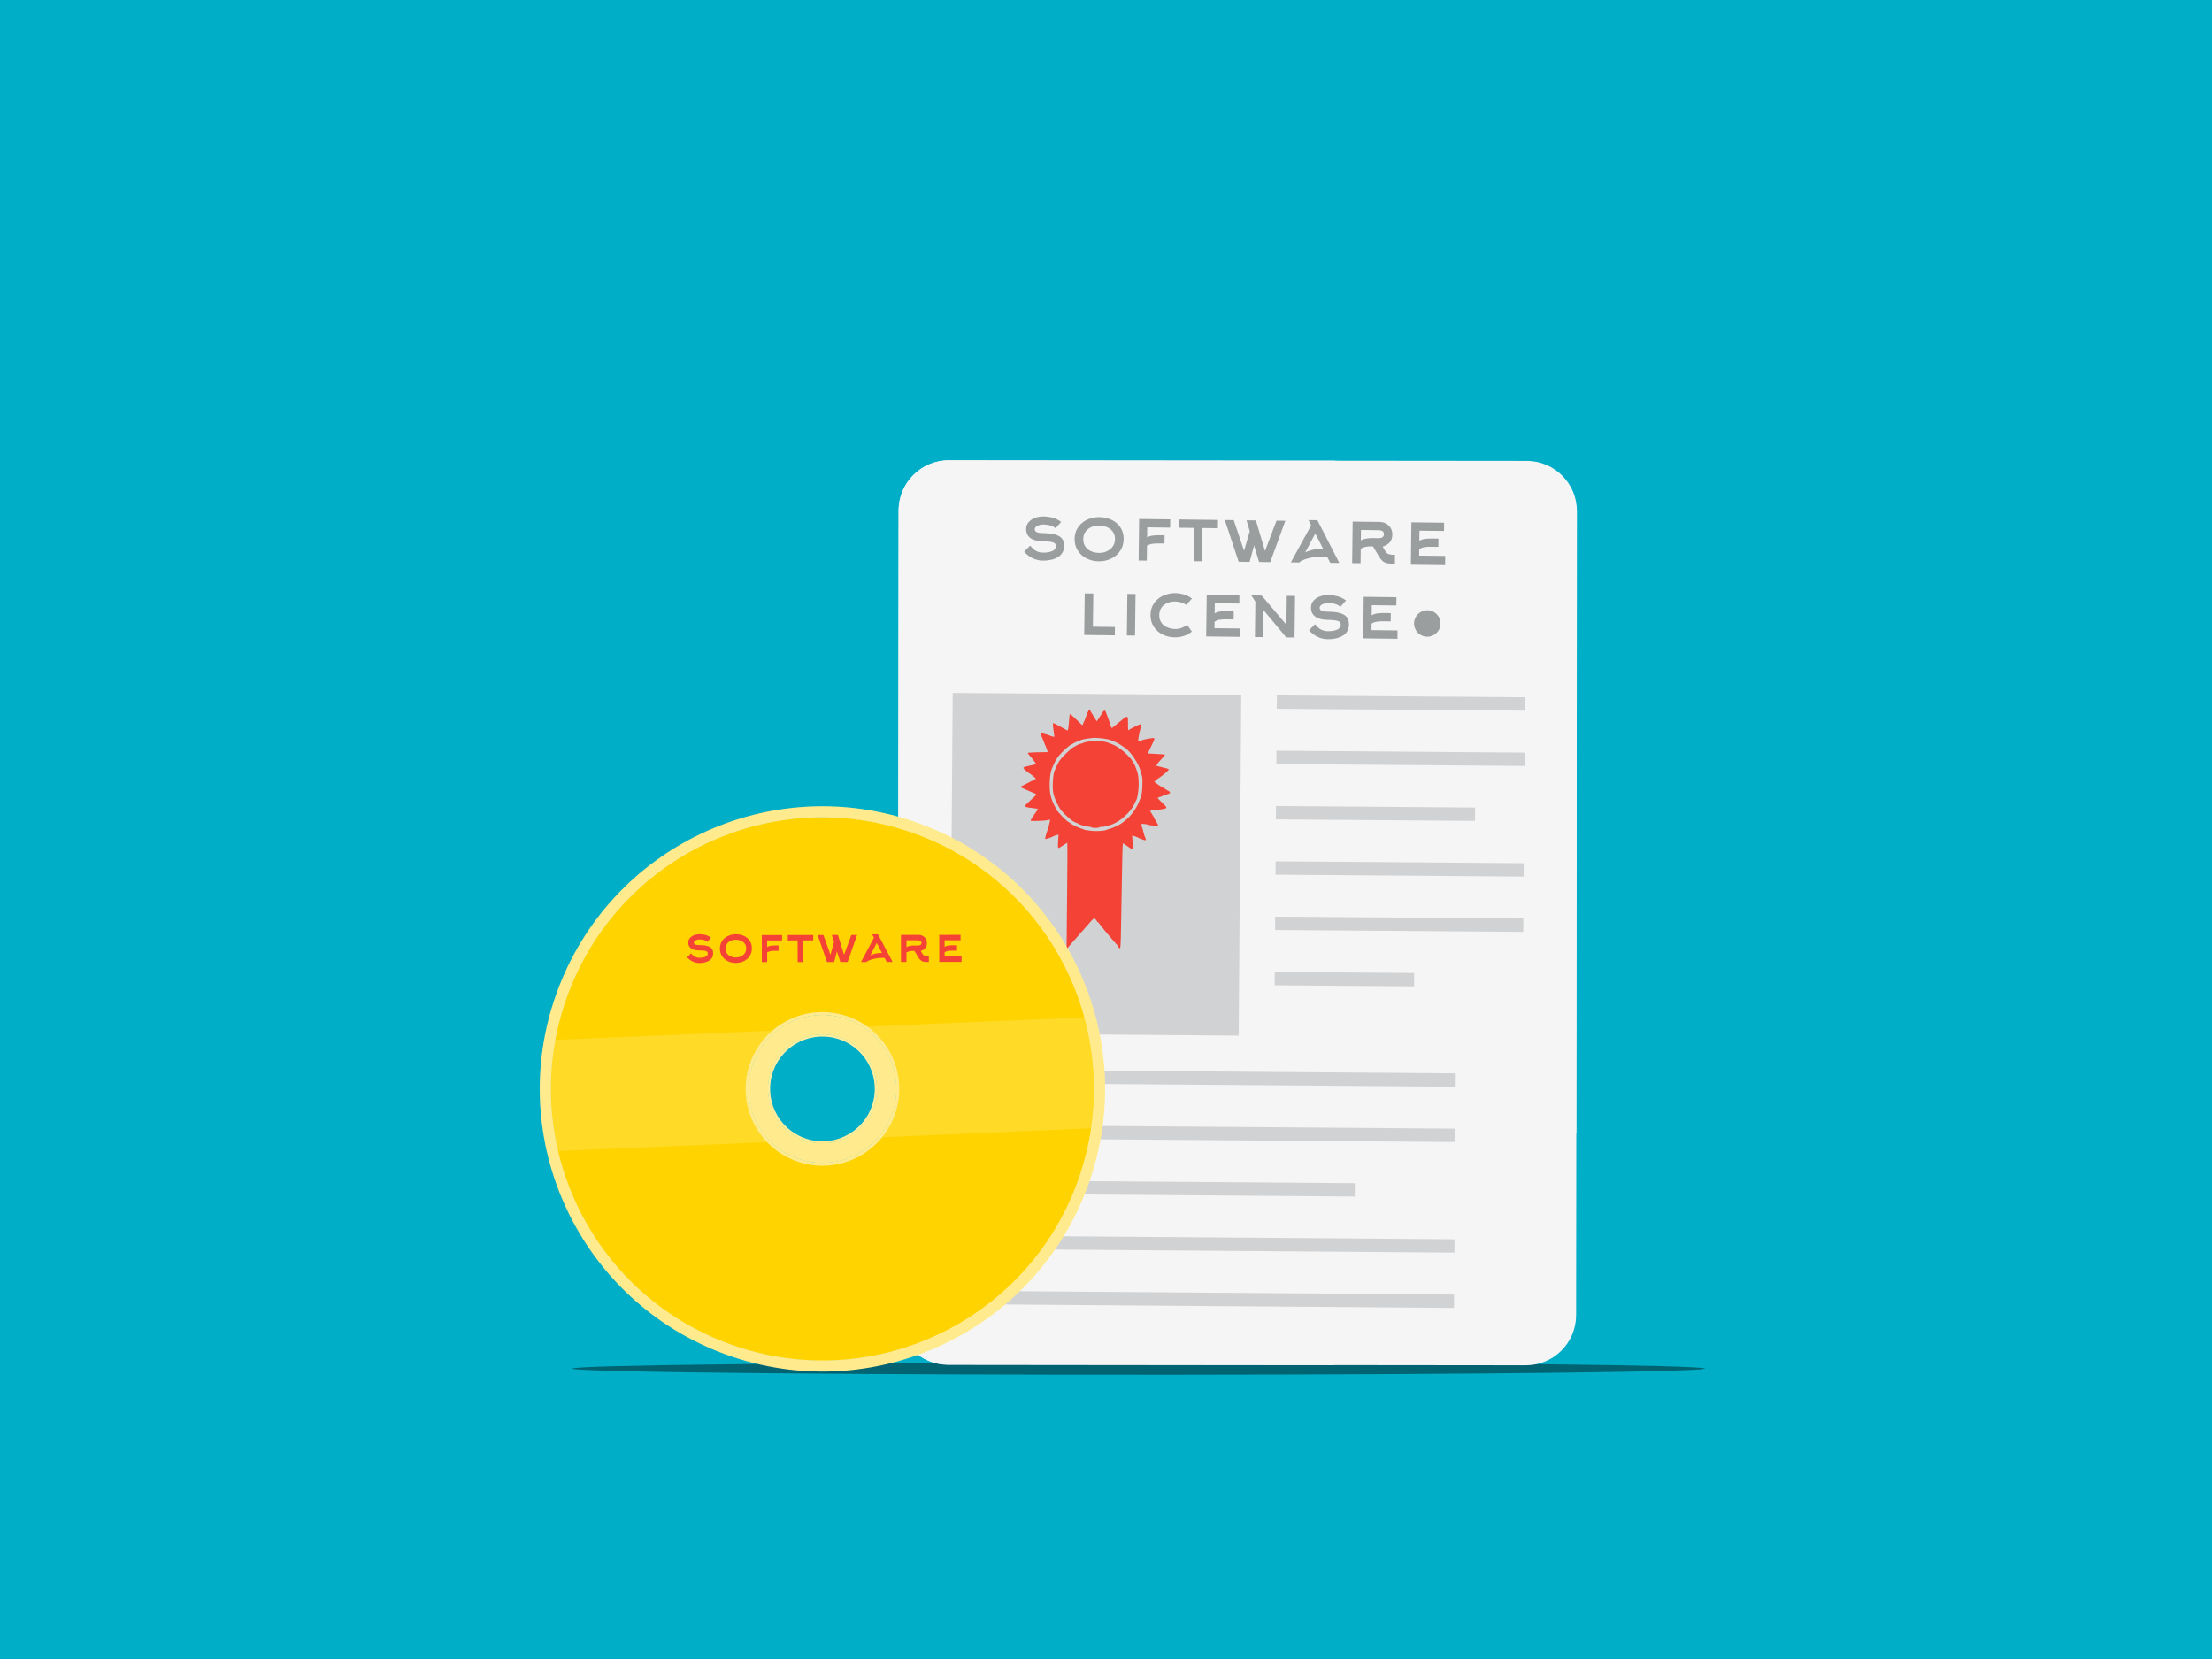 <?xml version='1.0' encoding='utf-8'?>
<svg xmlns="http://www.w3.org/2000/svg" version="1.1" width="1024px" height="768px" viewBox="-64 537 1024 768"><rect x="-64" y="537" width="1024" height="768" fill="#333333" stroke="none"/> <g id="layer1"> <g style="fill:rgb(0,174,199); fill-opacity:1.0; stroke-linejoin: miter"> <path d="M-64.001,536.477C-64.139,536.477,-64.272,536.532,-64.37,536.63C-64.468,536.728,-64.523,536.861,-64.523,536.999L-64.522,1305.0C-64.522,1305.288,-64.288,1305.522,-64.0,1305.522L960.001,1305.523C960.139,1305.523,960.272,1305.468,960.37,1305.37C960.468,1305.272,960.523,1305.139,960.523,1305.001L960.522,537.0C960.522,536.712,960.288,536.478,960.0,536.478L-64.001,536.477 Z"/> </g> </g> <g id="layer2"> <g style="fill:rgb(0,0,0); fill-opacity:0.431; stroke-linejoin: miter"> <path d="M725.5,1170.55L723.105,1170.939Q706.079,1172.113,623.466,1172.816Q540.282,1173.52,427.556,1173.387Q319.973,1173.2,255.472,1172.298Q234.805,1172.007,221.426,1171.663L210.181,1171.31Q200.914,1170.945,200.809,1170.548Q203.623,1169.332,277.648,1168.524Q351.674,1167.717,463.154,1167.687Q574.635,1167.718,648.661,1168.526Q722.687,1169.334,725.5,1170.55"/> </g> <g style="fill:rgb(245,245,245); fill-opacity:1.0; stroke-linejoin: miter"> <path d="M374.856,1168.77C362.018,1168.757,351.612,1158.33,351.625,1145.485L352.003,773.327C352.016,760.482,362.442,750.083,375.281,750.096L642.775,750.366C655.62,750.38,666.019,760.8,666.006,773.645L665.715,1061.35L553.491,1168.951L374.856,1168.768 Z"/> </g> <g style="fill:rgb(245,245,245); fill-opacity:1.0; stroke-linejoin: miter"> <path d="M375.281,750.095C362.442,750.082,352.016,760.487,352.003,773.332L351.625,1145.49C351.612,1158.335,362.018,1168.756,374.856,1168.769L642.351,1169.042C655.195,1169.054,665.616,1158.654,665.629,1145.81L665.92,858.104L553.915,750.276L375.281,750.097 Z"/> </g> <g> <g style="fill:rgb(154,158,159); fill-opacity:1.0; stroke-linejoin: miter"> <path d="M582.445,813.475L567.307,813.29L567.072,832.509L582.915,832.703L582.962,828.844L570.904,828.697L570.941,825.655Q571.576,825.328,572.098,825.112Q572.62,824.895,573.252,824.792Q573.884,824.688,574.776,824.625Q575.63,824.599,576.965,824.615L579.785,824.649L579.832,820.827L577.012,820.793Q575.343,820.773,573.782,820.939Q572.259,821.106,570.988,821.833L571.045,817.158L582.398,817.296L582.445,813.475 Z"/> </g> <g style="fill:rgb(154,158,159); fill-opacity:1.0; stroke-linejoin: miter"> <path d="M551.327,812.468Q551.122,812.461,550.915,812.458Q549.319,812.439,547.868,812.829Q546.415,813.219,545.33,813.985Q544.245,814.714,543.564,815.782Q542.92,816.85,542.904,818.149Q542.885,819.708,543.465,820.828Q544.045,821.911,545.113,822.629Q546.144,823.31,547.587,823.624Q548.844,823.899,550.33,823.95Q550.549,823.958,550.774,823.96Q551.232,823.966,551.654,823.981Q554.005,824.062,555.259,824.423Q556.701,824.849,556.685,826.148Q556.666,827.706,555.024,828.465Q553.382,829.225,550.71,829.192Q550.6,829.191,550.492,829.187Q549.333,829.147,548.488,828.831Q547.564,828.522,546.865,828.032Q546.203,827.541,545.69,826.978Q545.215,826.416,544.775,825.965L541.995,828.714Q543.568,830.626,545.855,831.768Q547.985,832.812,550.394,832.896Q550.529,832.9,550.665,832.902Q552.706,832.927,554.492,832.504Q556.278,832.117,557.624,831.281Q558.933,830.48,559.691,829.191Q560.448,827.938,560.47,826.194Q560.483,825.044,560.163,823.964Q559.842,822.884,558.85,822.055Q557.858,821.226,555.972,820.721Q554.37,820.284,551.874,820.197Q551.488,820.184,551.08,820.179Q550.803,820.176,550.548,820.167Q549.503,820.131,548.819,820.003Q548.004,819.845,547.562,819.579Q547.157,819.351,547.013,818.979Q546.906,818.644,546.911,818.198Q546.916,817.79,547.292,817.386Q547.631,817.019,548.191,816.73Q548.75,816.477,549.458,816.3Q550.128,816.159,550.833,816.168Q550.999,816.17,551.164,816.176Q552.65,816.227,553.982,816.578Q555.424,816.966,556.526,817.908L559.122,814.971Q557.025,813.498,555.028,812.991Q553.225,812.534,551.327,812.468 Z"/> </g> <g style="fill:rgb(154,158,159); fill-opacity:1.0; stroke-linejoin: miter"> <path d="M535.509,812.901L531.687,812.854L531.524,826.211L520.074,812.712L515.288,812.653L517.145,815.533L516.945,831.896L520.767,831.943L520.919,819.439L531.452,832.074L535.274,832.12L535.509,812.901 Z"/> </g> <g style="fill:rgb(154,158,159); fill-opacity:1.0; stroke-linejoin: miter"> <path d="M509.759,812.585L494.621,812.4L494.386,831.62L510.229,831.814L510.276,827.955L498.217,827.807L498.255,824.765Q498.89,824.439,499.412,824.223Q499.934,824.006,500.566,823.903Q501.198,823.799,502.09,823.736Q502.943,823.709,504.279,823.725L507.099,823.76L507.145,819.938L504.326,819.904Q502.656,819.883,501.095,820.05Q499.572,820.217,498.301,820.943L498.359,816.268L509.712,816.407L509.759,812.585 Z"/> </g> <g style="fill:rgb(154,158,159); fill-opacity:1.0; stroke-linejoin: miter"> <path d="M461.673,811.997L457.888,811.951L457.653,831.171L461.438,831.217L461.673,811.997 Z"/> </g> <g style="fill:rgb(154,158,159); fill-opacity:1.0; stroke-linejoin: miter"> <path d="M480.42,811.6Q480.252,811.594,480.084,811.592Q477.932,811.565,475.883,812.208Q473.834,812.851,472.223,814.13Q470.611,815.409,469.624,817.29Q468.636,819.17,468.606,821.619Q468.576,824.068,469.517,826.009Q470.421,827.913,472,829.268Q473.543,830.586,475.575,831.316Q477.459,831.958,479.477,832.028Q479.637,832.033,479.796,832.035Q482.023,832.063,484.072,831.383Q486.121,830.74,487.733,829.386L485.546,826.168Q484.421,827.157,482.93,827.695Q481.476,828.197,479.918,828.178Q479.815,828.176,479.712,828.173Q478.445,828.129,477.214,827.736Q475.92,827.349,474.891,826.558Q473.861,825.766,473.245,824.57Q472.629,823.375,472.649,821.743Q472.669,820.11,473.315,818.894Q473.923,817.714,474.971,816.947Q476.02,816.18,477.323,815.788Q478.627,815.433,480.037,815.45Q480.14,815.452,480.244,815.455Q481.513,815.499,482.777,815.892Q484.108,816.279,485.176,817.035L487.772,814.098Q486.191,812.891,484.195,812.236Q482.358,811.667,480.42,811.6 Z"/> </g> <g style="fill:rgb(154,158,159); fill-opacity:1.0; stroke-linejoin: miter"> <path d="M442.119,811.758L438.149,811.71L437.914,830.929L452.087,831.103L452.135,827.244L441.931,827.119L442.119,811.758 Z"/> </g> </g> <g> <g style="fill:rgb(154,158,159); fill-opacity:1.0; stroke-linejoin: miter"> <path d="M604.517,778.994L589.379,778.809L589.144,798.028L604.987,798.222L605.034,794.363L592.975,794.216L593.013,791.174Q593.647,790.848,594.169,790.631Q594.692,790.415,595.324,790.311Q595.956,790.207,596.847,790.144Q597.701,790.118,599.037,790.134L601.857,790.168L601.904,786.347L599.084,786.312Q597.414,786.292,595.853,786.458Q594.33,786.625,593.059,787.352L593.116,782.677L604.47,782.816L604.517,778.994 Z"/> </g> <g style="fill:rgb(154,158,159); fill-opacity:1.0; stroke-linejoin: miter"> <path d="M531.015,778.095L526.933,778.045L521.603,792.081L517.397,777.928L513.056,777.875L514.553,782.903L511.919,791.963L507.12,777.802L503.001,777.752L509.408,797.053L514.491,797.115L516.55,789.533L518.869,797.169L524.027,797.232L531.015,778.095 Z"/> </g> <g style="fill:rgb(154,158,159); fill-opacity:1.0; stroke-linejoin: miter"> <path d="M499.848,777.713L481.815,777.493L481.768,781.315L488.744,781.4L488.555,796.798L492.377,796.845L492.565,781.446L499.801,781.535L499.848,777.713 Z"/> </g> <g style="fill:rgb(154,158,159); fill-opacity:1.0; stroke-linejoin: miter"> <path d="M477.734,777.443L463.337,777.267L463.102,796.487L466.887,796.533L466.971,789.631Q467.606,789.305,468.128,789.089Q468.65,788.873,469.283,788.769Q469.915,788.665,470.806,788.602Q471.66,788.575,472.996,788.592L475.074,788.617L475.12,784.796L473.042,784.77Q471.372,784.75,469.812,784.916Q468.289,785.083,467.018,785.81L467.075,781.135L477.687,781.265L477.734,777.443 Z"/> </g> <g style="fill:rgb(154,158,159); fill-opacity:1.0; stroke-linejoin: miter"> <path d="M419.456,776.104Q419.25,776.097,419.043,776.094Q417.448,776.075,415.996,776.465Q414.544,776.856,413.458,777.622Q412.373,778.351,411.692,779.418Q411.048,780.487,411.032,781.785Q411.013,783.343,411.593,784.464Q412.174,785.547,413.241,786.265Q414.272,786.946,415.715,787.26Q416.973,787.534,418.458,787.586Q418.678,787.593,418.902,787.596Q419.36,787.602,419.783,787.616Q422.133,787.698,423.387,788.059Q424.829,788.485,424.813,789.784Q424.794,791.342,423.152,792.101Q421.51,792.861,418.838,792.828Q418.728,792.826,418.62,792.823Q417.461,792.783,416.616,792.467Q415.692,792.158,414.993,791.667Q414.331,791.177,413.818,790.614Q413.343,790.051,412.903,789.601L410.124,792.35Q411.696,794.262,413.983,795.403Q416.114,796.448,418.523,796.532Q418.657,796.536,418.793,796.538Q420.834,796.563,422.62,796.14Q424.406,795.753,425.752,794.916Q427.061,794.116,427.819,792.826Q428.576,791.574,428.598,789.83Q428.612,788.68,428.291,787.6Q427.97,786.52,426.979,785.691Q425.987,784.863,424.1,784.357Q422.499,783.92,420.003,783.833Q419.616,783.82,419.209,783.815Q418.932,783.811,418.676,783.803Q417.631,783.766,416.947,783.639Q416.133,783.48,415.69,783.215Q415.285,782.988,415.141,782.615Q415.034,782.279,415.039,781.834Q415.044,781.426,415.42,781.023Q415.759,780.655,416.319,780.365Q416.879,780.113,417.586,779.936Q418.256,779.795,418.961,779.804Q419.127,779.806,419.292,779.812Q420.778,779.863,422.11,780.214Q423.552,780.602,424.654,781.543L427.251,778.607Q425.154,777.134,423.156,776.627Q421.353,776.17,419.456,776.104 Z"/> </g> <g style="fill:rgb(154,158,159); fill-opacity:1.0; stroke-linejoin: miter"> <path d="M574.766,778.632Q574.671,778.629,574.574,778.628L562.182,778.476L561.947,797.696L565.842,797.744L565.925,790.991Q566.523,790.701,567.045,790.485Q567.529,790.305,568.125,790.164Q568.683,790.023,569.463,789.958Q570.206,789.93,571.319,789.943L571.578,789.947L574.488,794.806Q575.143,795.891,575.803,796.529Q576.463,797.131,577.165,797.437Q577.866,797.742,578.607,797.825Q579.155,797.89,579.726,797.91Q579.889,797.915,580.053,797.917L581.723,797.938L581.773,793.819L580.437,793.803Q580.402,793.802,580.367,793.801Q580.057,793.79,579.659,793.719Q579.251,793.677,578.808,793.486Q578.365,793.332,577.961,792.993Q577.557,792.654,577.231,792.057L576.068,790.039Q578.19,789.433,579.357,788.075Q580.524,786.716,580.551,784.49Q580.567,783.228,580.135,782.147Q579.702,781.102,578.895,780.313Q578.089,779.524,576.981,779.065Q575.988,778.675,574.766,778.632 Z M574.003,782.445Q574.418,782.459,574.861,782.528Q575.38,782.571,575.785,782.762Q576.154,782.952,576.41,783.326Q576.665,783.7,576.657,784.331Q576.646,785.259,575.972,785.733Q575.336,786.17,574.482,786.16L571.365,786.122Q569.807,786.103,568.431,786.345Q567.093,786.552,565.972,787.169L566.031,782.345L573.86,782.441Q573.931,782.442,574.003,782.445 Z"/> </g> <g style="fill:rgb(154,158,159); fill-opacity:1.0; stroke-linejoin: miter"> <path d="M545.862,777.831L541.743,777.781L542.975,780.208L533.562,797.349L537.569,797.397L537.683,797.176Q537.909,796.882,538.918,796.412Q539.888,795.979,541.34,795.551Q542.755,795.16,544.503,794.885Q546.25,794.609,548.031,794.631L550.332,794.659L551.818,797.572L556.01,797.623L545.862,777.831 Z M544.896,783.979L548.556,791.149L548.037,791.143Q545.031,791.106,543.095,791.676Q541.158,792.246,540.224,792.717L544.896,783.979 Z"/> </g> <g style="fill:rgb(154,158,159); fill-opacity:1.0; stroke-linejoin: miter"> <path d="M445.269,776.419Q445.106,776.413,444.942,776.411Q442.79,776.385,440.741,777.028Q438.692,777.671,437.081,778.95Q435.469,780.229,434.481,782.109Q433.493,783.99,433.463,786.438Q433.433,788.887,434.375,790.828Q435.279,792.732,436.858,794.088Q438.401,795.405,440.433,796.135Q442.317,796.777,444.335,796.847Q444.494,796.853,444.654,796.854Q446.844,796.881,448.93,796.202Q450.979,795.522,452.591,794.205Q454.166,792.889,455.154,790.971Q456.142,789.054,456.172,786.605Q456.203,784.119,455.261,782.215Q454.32,780.311,452.74,779.03Q451.197,777.749,449.127,777.093Q447.249,776.487,445.269,776.419 Z M445.12,780.349Q446.377,780.393,447.597,780.748Q448.892,781.098,449.921,781.89Q450.951,782.645,451.567,783.839Q452.184,784.997,452.165,786.593Q452.145,788.151,451.5,789.368Q450.855,790.548,449.806,791.351Q448.757,792.155,447.453,792.584Q446.149,792.976,444.776,792.96Q444.657,792.958,444.538,792.954Q443.253,792.909,442.035,792.555Q440.741,792.168,439.712,791.376Q438.682,790.585,438.066,789.389Q437.45,788.194,437.47,786.562Q437.49,784.929,438.135,783.75Q438.78,782.57,439.829,781.803Q440.84,781.037,442.18,780.682Q443.484,780.327,444.893,780.344Q445.007,780.345,445.12,780.349 Z"/> </g> </g> <g style="fill:rgb(154,158,159); fill-opacity:1.0; stroke-linejoin: miter"> <path d="M596.782,819.498C600.162,819.522,602.887,822.283,602.864,825.668C602.841,829.048,600.079,831.773,596.698,831.75C593.311,831.727,590.589,828.965,590.612,825.583C590.635,822.202,593.397,819.475,596.782,819.498 Z"/> </g> <g> <g style="fill:rgb(209,210,211); fill-opacity:1.0; stroke-linejoin: miter"> <path d="M517.472,879.768L517.472,879.769L517.472,879.768L517.472,879.769L517.472,879.768L517.472,879.769L517.472,879.768L517.472,879.769L517.472,879.768L517.472,879.769 M514.699,888.217L514.699,888.218L514.699,888.217L514.699,888.218L514.699,888.217L514.699,888.218L514.699,888.217L514.699,888.218L514.699,888.217 Z"/> </g> <g style="fill:rgb(209,210,211); fill-opacity:1.0; stroke-linejoin: miter"> <path d="M527.095,858.93L527.048,865.113L641.929,865.984L641.975,859.802L527.095,858.93 Z"/> </g> <g style="fill:rgb(209,210,211); fill-opacity:1.0; stroke-linejoin: miter"> <path d="M526.707,910.13L526.659,916.314L618.815,917.013L618.862,910.83L526.707,910.13 Z"/> </g> <g style="fill:rgb(209,210,211); fill-opacity:1.0; stroke-linejoin: miter"> <path d="M526.513,935.73L526.466,941.915L641.346,942.785L641.393,936.602L526.513,935.73 Z"/> </g> <g style="fill:rgb(209,210,211); fill-opacity:1.0; stroke-linejoin: miter"> <path d="M526.318,961.33L526.271,967.514L641.152,968.385L641.198,962.201L526.318,961.33 Z"/> </g> <g style="fill:rgb(209,210,211); fill-opacity:1.0; stroke-linejoin: miter"> <path d="M555.194,929.838L555.194,929.839L555.194,929.839L555.194,929.838L555.194,929.839L555.194,929.838L555.194,929.839Q555.194,929.838,555.194,929.838 Z"/> </g> <g style="fill:rgb(209,210,211); fill-opacity:1.0; stroke-linejoin: miter"> <path d="M377.036,857.777L510.618,858.793L509.421,1016.418L375.839,1015.406L377.036,857.777 Z"/> </g> <g style="fill:rgb(209,210,211); fill-opacity:1.0; stroke-linejoin: miter"> <path d="M526.901,884.531L526.854,890.714L641.735,891.584L641.782,885.402L526.901,884.531 Z"/> </g> <g style="fill:rgb(209,210,211); fill-opacity:1.0; stroke-linejoin: miter"> <path d="M526.123,986.933L526.1,990.023L526.077,993.113Q558.351,993.359,590.627,993.603L590.674,987.424Q558.398,987.178,526.123,986.933 Z"/> </g> <g style="fill:rgb(209,210,211); fill-opacity:1.0; stroke-linejoin: miter"> <path d="M375.712,1032.111L375.665,1038.294L609.865,1040.071L609.913,1033.889L375.712,1032.111 Z"/> </g> <g style="fill:rgb(209,210,211); fill-opacity:1.0; stroke-linejoin: miter"> <path d="M375.517,1057.711L375.47,1063.895L609.671,1065.672L609.718,1059.488L375.517,1057.711 Z"/> </g> <g style="fill:rgb(209,210,211); fill-opacity:1.0; stroke-linejoin: miter"> <path d="M375.323,1083.312L375.277,1089.496L563.149,1090.921L563.197,1084.738L375.323,1083.312 Z"/> </g> <g style="fill:rgb(209,210,211); fill-opacity:1.0; stroke-linejoin: miter"> <path d="M375.129,1108.912L375.082,1115.097L609.283,1116.873L609.329,1110.69L375.129,1108.912 Z"/> </g> <g style="fill:rgb(209,210,211); fill-opacity:1.0; stroke-linejoin: miter"> <path d="M374.934,1134.512L374.887,1140.697L609.088,1142.473L609.135,1136.29L374.934,1134.512 Z"/> </g> <g style="fill:rgb(209,210,211); fill-opacity:1.0; stroke-linejoin: miter"> <path d="M526.901,884.53L526.901,884.53L526.901,884.531Q526.901,884.531,526.901,884.531L526.901,884.531Q526.901,884.53,526.901,884.53 Z"/> </g> <g style="fill:rgb(209,210,211); fill-opacity:1.0; stroke-linejoin: miter"> <path d="M526.669,913.564L526.669,913.564L526.669,913.565L526.669,913.564L526.669,913.564L526.669,913.564L526.669,913.565Q526.669,913.564,526.669,913.564 Z"/> </g> <g style="fill:rgb(209,210,211); fill-opacity:1.0; stroke-linejoin: miter"> <path d="M526.669,913.564L526.669,913.564L526.669,913.565L526.669,913.564L526.669,913.564L526.669,913.564L526.669,913.565Q526.669,913.564,526.669,913.564 Z"/> </g> </g> <g style="fill:rgb(244,67,54); fill-opacity:1.0; stroke-linejoin: miter"> <path d="M471.612,906.317L471.831,906.363C471.828,906.374,471.825,906.384,471.822,906.391L471.822,906.392L471.612,906.317L471.605,906.318C471.605,906.317,471.605,906.317,471.605,906.317 Z M442.862,878.553C445.213,878.584,449.211,879.155,450.392,879.685L450.396,879.686C450.522,879.74,450.654,879.797,450.843,879.879C451.084,879.983,451.409,880.123,451.706,880.25L451.706,880.25C451.959,880.357,452.278,880.492,452.513,880.59L452.513,880.591C453.682,881.095,454.884,881.826,457.06,883.376L457.06,883.377C459.54,885.151,463.167,890.653,463.964,893.842L463.964,893.843C464.108,894.48,464.395,895.508,464.614,896.169L464.614,896.169C464.864,897.03,464.927,898.123,464.817,900.843L464.817,900.843C464.702,903.906,464.57,904.655,463.956,906.419L463.956,906.42C462.333,911.039,459.886,914.546,456.286,917.321L456.285,917.322C455.322,918.072,454.488,918.638,454.307,918.699L454.3,918.699C454.288,918.7,454.277,918.701,454.267,918.703L454.266,918.703C454.049,918.742,453.409,919.073,452.81,919.409L452.807,919.41C452.145,919.792,450.952,920.295,450.141,920.53L450.141,920.53C449.308,920.746,448.417,921.062,448.145,921.193L448.143,921.195C447.486,921.521,445.309,921.729,443.133,921.701C442.181,921.689,441.245,921.631,440.469,921.523L440.467,921.523L440.461,921.522C439.147,921.361,438.037,921.141,437.829,921.053L437.824,921.053C437.648,920.917,436.984,920.677,436.386,920.501L436.386,920.502C435.193,920.15,431.962,918.557,431.61,918.207L431.606,918.207C431.591,918.176,431.574,918.153,431.559,918.136L431.559,918.136C431.426,917.975,430.94,917.67,430.495,917.418L430.485,917.413C429.517,916.925,425.624,912.86,425.056,911.763L425.056,911.763C424.86,911.384,424.474,910.611,424.205,910.056L424.203,910.052C422.368,906.438,421.878,904.193,421.937,899.624C422.002,896.48,422.356,894.221,423.009,892.72L423.01,892.717C423.806,890.822,424.484,889.393,424.63,889.19L424.623,889.19L424.631,889.187C424.636,889.181,424.637,889.181,424.643,889.174C424.749,889.062,424.965,888.688,425.157,888.339L425.159,888.335C426.137,886.489,430.256,882.474,432.127,881.545L432.13,881.543C432.483,881.361,432.86,881.155,432.977,881.052L432.977,881.052C432.981,881.048,432.983,881.047,432.984,881.045L432.983,881.046C433.143,880.923,434.527,880.322,436.554,879.488L436.553,879.488C436.959,879.35,438.124,879.092,439.143,878.956C439.776,878.872,440.309,878.798,440.843,878.724L440.843,878.724C441.163,878.679,441.421,878.643,441.584,878.622L441.584,878.622C441.642,878.614,441.594,878.62,441.648,878.613L441.656,878.612C441.944,878.566,442.357,878.547,442.862,878.553 Z M440.284,865.479C440.181,865.478,440.098,865.523,440.04,865.572L440.04,865.573C439.881,865.707,439.798,865.961,439.795,866.203C439.793,866.349,439.758,866.449,439.736,866.49L439.729,866.491C439.654,866.518,439.611,866.574,439.604,866.583C439.43,866.787,439.092,867.664,438.774,868.622L438.772,868.628C438.446,869.704,438.118,870.553,438.025,870.676L438.019,870.676C438.013,870.681,438.007,870.687,438.001,870.692L438.001,870.692C437.821,870.865,437.619,871.397,437.479,871.864L437.478,871.867C437.283,872.552,437.137,872.636,437.067,872.635C436.938,872.634,436.681,872.47,436.192,871.929L436.19,871.928C435.36,871.027,431.973,867.877,431.559,867.654L431.559,867.655C431.55,867.65,431.494,867.617,431.426,867.617C431.235,867.614,431.177,867.821,431.182,867.821L431.185,867.822C431.115,868.094,430.986,869.444,430.877,871.003L430.877,871.004C430.752,872.805,430.529,874.465,430.377,874.76L430.37,874.776L430.186,875.211L428.55,874.288L428.548,874.288L428.544,874.285C426.122,872.939,424.074,871.862,423.741,871.781L423.741,871.782C423.736,871.78,423.73,871.779,423.725,871.778L423.721,871.778L423.669,871.771L423.663,871.772L423.529,871.812C423.434,871.878,423.421,871.994,423.421,871.994L423.421,871.994C423.375,872.259,423.492,873.582,423.697,875.086L423.697,875.086C423.791,875.788,423.873,876.389,423.948,876.938C423.993,877.269,424.047,877.666,424.074,877.861L424.074,877.861C424.087,877.958,424.097,878.039,424.106,878.104C423.579,878.067,422.376,877.754,422.131,877.576L422.131,877.577C422.121,877.569,422.108,877.559,422.1,877.555L422.099,877.554C421.752,877.333,418.776,876.478,418.27,876.455L418.264,876.456L418.253,876.454L418.246,876.454L418.212,876.456C418.031,876.48,417.982,876.648,417.971,876.696C417.947,876.803,417.957,876.942,417.974,877.071C418.036,877.522,418.264,878.266,418.531,878.689L418.53,878.689C418.676,878.97,419.051,879.844,419.333,880.654C419.622,881.479,419.97,882.285,420.085,882.463L420.104,882.488L420.104,882.489C420.264,882.712,420.868,884.551,421.007,885.16L421.001,885.16C420.665,885.198,419.885,885.23,418.94,885.218C417.635,885.202,415.551,885.25,414.297,885.309L414.293,885.309L412.04,885.455C411.953,885.461,411.877,885.514,411.843,885.594C411.809,885.673,411.822,885.765,411.878,885.832L413.75,888.083L413.752,888.085C414.789,889.298,415.547,890.412,415.59,890.627L415.587,890.628C415.569,890.725,415.397,890.875,414.26,891.118L414.26,891.118C411.114,891.79,410.117,892.002,409.862,892.27L409.862,892.271C409.824,892.311,409.793,892.357,409.774,892.413L409.769,892.429C409.742,892.529,409.784,892.615,409.796,892.639L409.796,892.639C410.004,893.061,412.053,894.805,412.667,895.085L412.67,895.087C413.056,895.255,415.122,896.978,415.57,897.463L415.564,897.464C415.448,897.556,415.225,897.699,414.952,897.823L414.948,897.825C414.567,898.01,413.767,898.429,412.938,898.862L412.938,898.863L412.347,899.171L412.347,899.172C412.345,899.172,412.336,899.177,412.329,899.181L412.329,899.182C411.376,899.716,410.129,900.368,409.591,900.605L409.583,900.608L408.576,901.096C408.495,901.135,408.445,901.217,408.446,901.307C408.448,901.397,408.502,901.478,408.584,901.513L409.829,902.055L409.827,902.054L409.861,902.069L409.861,902.07C410.31,902.269,410.091,902.172,410.599,902.396C410.748,902.462,411.402,902.752,411.56,902.822C411.886,902.967,412.175,903.095,412.438,903.213L412.438,903.214C413.183,903.548,414.163,903.964,414.622,904.124L414.621,904.125C415.619,904.514,415.68,904.683,415.6,904.888C415.491,905.166,415.103,905.579,414.334,906.287C411.506,908.87,410.688,909.599,410.635,910.013C410.625,910.096,410.639,910.172,410.667,910.238L410.668,910.238C410.694,910.3,410.731,910.348,410.76,910.383L410.762,910.386C410.777,910.404,410.794,910.421,410.809,910.433C411.077,910.663,412.108,910.864,413.109,910.971L413.113,910.971L413.116,910.971L413.116,910.972C415.632,911.212,416.354,911.394,416.447,911.545L416.441,911.545C416.385,911.731,415.993,912.393,415.467,913.116C414.953,913.798,414.489,914.505,414.42,914.714L414.419,914.715C414.414,914.731,414.403,914.766,414.402,914.806L414.396,914.807C414.342,914.928,414.122,915.278,413.814,915.663C413.496,916.061,413.208,916.476,413.147,916.641L413.147,916.641C413.141,916.658,413.127,916.698,413.126,916.746C413.124,916.94,413.32,916.997,413.323,916.997L413.323,916.998C413.474,917.048,413.838,917.065,414.267,917.07C416.119,917.094,420.323,916.888,420.799,916.696L420.799,916.697C420.817,916.689,420.852,916.673,420.884,916.648L420.9,916.633C420.964,916.577,421.298,916.481,421.69,916.486C421.989,916.489,422.072,916.502,422.1,916.52L422.094,916.521C422.097,916.533,422.101,916.558,422.1,916.606L422.1,916.606C422.098,916.737,422.065,916.939,422.004,917.272L422.004,917.272C421.735,918.745,421.135,920.958,420.844,921.521L420.842,921.524C420.591,922.034,419.833,924.711,419.84,925.109L419.84,925.109L419.839,925.11C419.838,925.121,419.838,925.247,419.938,925.324L419.938,925.324C420,925.373,420.072,925.378,420.095,925.378C420.1,925.378,420.103,925.378,420.102,925.378C420.109,925.378,420.117,925.378,420.124,925.378L420.123,925.379C420.507,925.364,423.062,924.497,423.383,924.262L423.383,924.262C423.397,924.252,423.417,924.236,423.437,924.213L423.437,924.214C423.569,924.099,424.478,923.763,425.762,923.41L425.762,923.411L426.033,923.343L425.839,926.153L425.839,926.151L425.839,926.158C425.753,927.69,425.722,929.062,425.808,929.349L425.807,929.349C425.811,929.367,425.863,929.541,426.04,929.55L426.05,929.551L426.05,929.551C426.086,929.551,426.117,929.544,426.137,929.539L426.137,929.54C426.34,929.487,426.958,929.138,427.54,928.731L427.54,928.731L427.602,928.69L427.602,928.69L427.813,928.552L427.813,928.553C427.813,928.552,427.982,928.442,428.004,928.427C429.389,927.525,429.847,927.236,430.053,927.145L430.06,927.145C430.178,928.467,430.165,936.238,429.993,951.312L429.993,951.313L429.754,975.753C429.753,975.849,429.813,975.936,429.904,975.97C429.929,975.979,429.955,975.984,429.981,975.984C430.048,975.985,430.114,975.957,430.159,975.903L431.734,974.047L431.734,974.048C432.595,973.036,433.712,971.774,434.215,971.236L434.219,971.231C434.37,971.061,434.661,970.73,434.989,970.357L434.989,970.357C435.532,969.74,436.325,968.84,437.047,968.024C437.239,967.807,437.303,967.734,437.494,967.521L437.497,967.518C438.794,966.005,440.412,964.159,441.099,963.39C441.765,962.644,442.427,962.104,442.604,962.062L442.594,962.062L442.61,962.061L442.616,962.061C442.721,962.074,443.056,962.351,443.34,962.815C443.633,963.291,444.107,963.88,444.45,964.042L444.447,964.042C444.655,964.175,444.775,964.324,444.787,964.373L444.786,964.374C444.789,964.436,444.817,964.487,444.819,964.492L444.819,964.492C445.102,965.06,451.468,972.66,453.077,974.385L453.08,974.388C453.433,974.75,453.639,975.081,453.654,975.169L453.653,975.17C453.654,975.192,453.656,975.214,453.659,975.234L453.659,975.234C453.697,975.446,453.907,975.716,454.098,975.888L454.098,975.888L454.102,975.892C454.133,975.918,454.197,975.963,454.287,975.965C454.445,975.967,454.523,975.842,454.549,975.793L454.549,975.793C454.831,975.253,454.924,970.909,455.217,951.562L455.217,951.562C455.529,932.398,455.64,928.121,455.851,927.375L455.858,927.376C456.171,927.525,456.951,928.011,457.772,928.638L457.775,928.64C458.675,929.304,459.605,929.913,459.893,929.978L459.894,929.978C459.916,929.983,459.938,929.987,459.968,929.987C460.118,929.989,460.204,929.883,460.24,929.822C460.359,929.622,460.396,929.162,460.403,928.63C460.415,927.664,460.322,926.2,460.14,924.651L460.139,924.647C460.082,924.22,460.081,923.91,460.1,923.754L460.107,923.755C460.68,923.884,462.563,924.565,462.778,924.726L462.778,924.726C463.199,925.056,465.773,925.965,466.185,925.972L466.186,925.972C466.188,925.972,466.191,925.972,466.194,925.972C466.221,925.972,466.3,925.97,466.369,925.916L466.227,925.735L466.389,925.899C466.474,925.814,466.469,925.702,466.469,925.678C466.464,925.496,466.329,925.135,466.17,924.806L466.165,924.796C465.961,924.422,465.63,923.394,465.416,922.516C465.202,921.611,464.867,920.402,464.643,919.806L464.643,919.806C464.247,918.69,464.343,918.522,464.543,918.451L464.543,918.451C464.651,918.413,464.82,918.392,465.071,918.395C465.293,918.398,465.567,918.419,465.9,918.454L465.899,918.455C466.758,918.564,467.486,918.712,467.61,918.785L467.609,918.785L467.609,918.785C467.622,918.795,467.633,918.801,467.643,918.807L467.643,918.808C468.023,919.032,470.172,919.244,471.222,919.258C471.499,919.261,471.761,919.253,471.896,919.207L471.896,919.208C471.905,919.204,472.096,919.149,472.098,918.956C472.099,918.916,472.09,918.882,472.085,918.864L472.085,918.864C472.029,918.662,471.632,917.983,471.209,917.295L471.207,917.292C470.79,916.638,470.463,916.069,470.394,915.898L470.387,915.899C470.386,915.863,470.378,915.833,470.374,915.818L470.374,915.819C470.316,915.606,469.874,914.813,469.374,914.019L469.373,914.016C468.89,913.249,468.519,912.571,468.441,912.365L468.434,912.366C468.587,912.247,469.312,912.131,472.111,911.854L472.112,911.854C473.602,911.7,475.123,911.442,475.491,911.278L475.498,911.275L475.498,911.274L475.498,911.275C475.604,911.223,475.742,911.155,475.828,911.047C475.896,910.962,475.929,910.858,475.916,910.741L475.916,910.741C475.908,910.675,475.886,910.611,475.858,910.553C475.694,910.213,475.092,909.642,473.885,908.502L473.885,908.502C472.859,907.535,472.072,906.678,471.873,906.371L471.866,906.371C472.009,906.274,472.362,906.104,472.793,905.978L472.792,905.979C473.402,905.834,474.04,905.584,474.253,905.436L474.253,905.436C474.391,905.34,475.18,905.034,476.041,904.793L476.041,904.793C476.85,904.578,477.422,904.362,477.583,904.071C477.631,903.984,477.65,903.883,477.623,903.778C477.619,903.763,477.614,903.748,477.609,903.735L477.608,903.736C477.527,903.51,477.339,903.299,477.128,903.243L477.128,903.243C477.102,903.236,477.073,903.231,477.043,903.229L477.036,903.229C476.906,903.201,476.397,902.902,475.791,902.504L475.791,902.505C475.187,902.064,474.21,901.471,473.653,901.183L473.653,901.184C472.542,900.598,470.704,899.264,470.382,898.882L470.375,898.882C470.559,898.591,471.57,897.704,472.393,897.215L472.393,897.216C473.708,896.44,476.742,893.894,476.985,893.357L476.781,893.265L476.774,893.265C476.774,893.264,476.775,893.263,476.775,893.262L476.775,893.263L476.985,893.356C476.996,893.331,477.052,893.21,476.982,893.088C476.971,893.069,476.958,893.052,476.943,893.037L476.943,893.038C476.918,893.012,476.891,892.995,476.876,892.985C476.637,892.841,475.345,892.486,473.939,892.186L473.939,892.187C472.656,891.886,471.601,891.603,471.314,891.472L471.307,891.473C471.351,891.204,471.868,890.343,472.617,889.547L472.622,889.541C472.923,889.199,473.638,888.403,474.193,887.787L474.194,887.786L475.21,886.649C475.268,886.583,475.284,886.49,475.251,886.409C475.218,886.327,475.142,886.272,475.054,886.266L472.381,886.082L472.383,886.082C470.93,885.963,469.126,885.864,468.367,885.854C467.926,885.849,467.562,885.825,467.35,885.798L467.343,885.798C467.5,885.435,467.862,884.644,468.301,883.756L468.302,883.755C468.894,882.535,469.631,881.01,469.946,880.326L469.946,880.326C470.238,879.739,470.421,879.177,470.376,878.91C470.366,878.854,470.336,878.738,470.22,878.676L470.22,878.677C470.209,878.67,470.198,878.665,470.196,878.664L470.18,878.658C470.156,878.651,470.137,878.647,470.123,878.645L470.122,878.645C470.089,878.64,470.05,878.638,470.017,878.637C469.293,878.628,465.346,879.305,464.888,879.58L464.887,879.58C464.876,879.587,464.864,879.595,464.854,879.603L464.853,879.604C464.604,879.762,463.644,879.922,463.051,879.915C462.967,879.914,462.902,879.909,462.856,879.903L462.849,879.904C462.915,878.98,463.476,875.856,463.633,875.481L463.634,875.481C463.899,874.874,464.219,872.923,464.098,872.506C464.089,872.475,464.054,872.362,463.939,872.31L463.936,872.309C463.923,872.303,463.907,872.298,463.888,872.294L463.887,872.294L463.82,872.287C463.805,872.288,463.786,872.29,463.773,872.293L463.772,872.293C463.305,872.378,459.492,874.281,458.794,874.766L458.792,874.768C458.567,874.928,458.373,875.02,458.257,875.056C458.211,874.67,458.173,873.522,458.19,872.169C458.211,870.58,458.149,869.303,457.984,868.993L457.984,868.993C457.968,868.961,457.936,868.909,457.88,868.871L457.88,868.871C457.825,868.834,457.765,868.816,457.712,868.809L457.711,868.81C457.695,868.808,457.672,868.806,457.657,868.806C457.363,868.802,456.907,869.054,456.53,869.339L456.525,869.342C455.282,870.331,451.749,873.207,451.087,873.753L451.077,873.762C450.851,873.971,450.753,874.048,450.705,874.072C450.68,874.049,450.635,873.993,450.547,873.865C450.399,873.648,449.995,872.627,449.683,871.543L449.682,871.541C449.384,870.532,449.045,869.53,448.914,869.33L448.914,869.33C448.912,869.326,448.91,869.323,448.908,869.32L448.907,869.321C448.83,869.201,448.551,868.462,448.282,867.622L448.282,867.622C448.075,866.907,447.766,866.198,447.502,866.012L447.502,866.012C447.459,865.982,447.392,865.946,447.308,865.945C447.258,865.944,447.209,865.956,447.173,865.969L447.173,865.969C446.889,866.073,446.512,866.569,446.241,867.051L446.241,867.052C445.935,867.595,445.653,868.048,445.589,868.119L445.589,868.12C445.582,868.125,445.576,868.132,445.574,868.135L445.574,868.136C445.461,868.261,445,868.962,444.537,869.697L444.535,869.699C444.021,870.542,443.849,870.776,443.761,870.813C443.741,870.805,443.691,870.772,443.577,870.663L443.574,870.659C443.352,870.454,443.216,870.199,443.207,870.125L443.206,870.125C443.21,869.82,442.943,869.556,442.713,869.437L442.691,869.427C442.552,869.373,442.467,869.241,442.468,869.164C442.468,869.144,442.467,869.125,442.465,869.11C442.43,868.835,442.011,868.085,441.573,867.445C441.137,866.808,440.805,866.204,440.76,866.04L440.757,866.041C440.76,865.868,440.696,865.68,440.544,865.567L440.544,865.568C440.471,865.513,440.383,865.481,440.284,865.479 Z"/> </g> <g style="fill:rgb(244,67,54); fill-opacity:1.0; stroke-linejoin: miter"> <path d="M443.776,880.048C441.313,880.016,438.666,880.295,437.577,880.857L437.576,880.858C437.163,881.057,436.765,881.195,436.655,881.193L436.646,881.194C436.249,881.196,434.429,881.965,434.155,882.226C434.079,882.288,433.624,882.534,433.079,882.798C431.725,883.453,427.077,887.983,426.387,889.319C426.108,889.861,425.851,890.309,425.787,890.382L425.787,890.382C425.776,890.393,425.766,890.405,425.76,890.412L425.76,890.413C425.644,890.56,425.312,891.238,424.997,891.94L424.997,891.94C424.955,892.034,424.829,892.314,424.785,892.411C424.647,892.718,424.716,892.564,424.582,892.863L424.582,892.864C424.394,893.283,424.232,893.647,424.167,893.818L424.167,893.819C423.424,895.489,423.076,901.714,423.577,904.072C423.888,905.599,424.913,908.289,425.615,909.425L425.615,909.425C425.905,909.897,426.291,910.619,426.481,911.036L426.482,911.039C427.142,912.43,431.237,916.366,432.931,917.279L432.931,917.28C433.741,917.722,434.646,918.135,434.928,918.156L434.93,918.156C434.936,918.157,434.947,918.157,434.953,918.157C435.108,918.159,435.179,918.239,435.184,918.253L435.184,918.254C435.206,918.321,435.25,918.368,435.276,918.393L435.276,918.393C435.709,918.797,439.17,919.713,440.237,919.727C440.648,919.731,440.96,919.823,441.018,919.88L441.016,919.88C441.049,919.934,441.095,919.968,441.125,919.987C441.371,920.144,442.176,920.252,442.957,920.262C443.737,920.272,444.544,920.185,444.795,920.034C444.824,920.017,444.869,919.986,444.903,919.935L444.9,919.935C444.97,919.876,445.331,919.792,445.815,919.798C447.263,919.817,450.362,918.967,452.097,918.077L452.097,918.078C455.937,916.155,459.962,912.116,461.305,908.845L461.305,908.846C461.57,908.205,461.83,907.65,461.921,907.554L461.921,907.555L461.938,907.536C462.507,906.843,463.07,903.203,463.129,900.529L463.129,900.527C463.173,897.163,462.851,894.87,462.006,892.964L462.006,892.964C461.703,892.265,461.472,891.669,461.445,891.525L461.444,891.525C461.444,891.492,461.438,891.461,461.434,891.442L461.434,891.441C461.381,891.213,460.978,890.531,460.551,889.884L460.551,889.885L460.549,889.882L460.548,889.88C460.137,889.258,459.811,888.734,459.736,888.576L459.729,888.576C459.722,888.511,459.69,888.46,459.683,888.452L459.683,888.453C459.573,888.284,458.753,887.4,457.814,886.437L457.814,886.436C455.553,884.142,452.973,882.308,450.837,881.539C449.969,881.22,449.213,880.922,449.095,880.842L448.965,881.031L449.085,880.835C449.082,880.833,449.075,880.829,449.065,880.824L449.065,880.824C448.878,880.723,448.056,880.512,447.29,880.359L447.289,880.358C446.297,880.164,445.05,880.064,443.776,880.048 Z"/> </g> <g style="fill:rgb(255,211,0); fill-opacity:1.0; stroke-linejoin: miter"> <path d="M328.707,1007.794C347.093,1014.409,356.635,1034.674,350.021,1053.059C343.407,1071.445,323.141,1080.988,304.755,1074.373L304.755,1074.373C286.37,1067.759,276.827,1047.493,283.442,1029.108C290.056,1010.722,310.322,1001.18,328.707,1007.794 Z M359.339,922.651C293.93,899.12,221.83,933.069,198.299,998.477C174.768,1063.886,208.716,1135.986,274.124,1159.517C339.533,1183.049,411.633,1149.1,435.165,1083.691C458.696,1018.282,424.748,946.182,359.339,922.651 Z"/> </g> <g style="fill:rgb(255,235,142); fill-opacity:1.0; stroke-linejoin: miter"> <path d="M324.938,1018.272C337.536,1022.805,344.075,1036.692,339.543,1049.29C335.011,1061.889,321.123,1068.428,308.525,1063.896C295.926,1059.363,289.387,1045.476,293.92,1032.878C298.452,1020.279,312.339,1013.74,324.938,1018.272 Z M325.274,1017.337C312.159,1012.62,297.703,1019.427,292.985,1032.541C288.267,1045.656,295.074,1060.113,308.188,1064.83L308.188,1064.83C321.303,1069.548,335.76,1062.742,340.478,1049.626C345.196,1036.512,338.389,1022.056,325.274,1017.337 Z"/> </g> <g style="fill:rgb(0,0,0); fill-opacity:1.0; stroke-linejoin: miter"> <path d="M305.284,925.269L305.284,925.269L305.284,925.269L305.284,925.269L305.284,925.269L305.284,925.269L305.284,925.269L305.284,925.269L305.284,925.269L305.284,925.269 M304.07,930.273L304.07,930.273L304.07,930.273L304.07,930.273L304.07,930.273L304.07,930.273L304.07,930.273L304.07,930.273L304.07,930.273 Z"/> </g> <g style="fill:rgb(0,0,0); fill-opacity:1.0; stroke-linejoin: miter"> <path d="M305.148,925.239L305.148,925.239L305.148,925.239L305.148,925.239L305.148,925.239L305.148,925.239L305.148,925.239L305.148,925.239L305.148,925.239L305.148,925.239 M304.206,930.302L304.206,930.302L304.206,930.302L304.206,930.302L304.206,930.302L304.206,930.302L304.206,930.302L304.206,930.302L304.206,930.302 Z"/> </g> <g style="fill:rgb(255,255,255); fill-opacity:0.149; stroke-linejoin: miter"> <path d="M443.238,1007.721L438.16,1007.937C438.16,1007.939,438.161,1007.94,438.161,1007.942L438.155,1007.941L437.966,1007.945C437.966,1007.945,437.966,1007.946,437.966,1007.946L437.965,1007.947L337.524,1012.216C337.524,1012.217,337.524,1012.217,337.524,1012.217L337.523,1012.218L337.216,1012.23C337.217,1012.23,337.218,1012.231,337.219,1012.232L337.214,1012.231L335.332,1012.309C335.332,1012.309,335.332,1012.31,335.333,1012.31L335.331,1012.311L335.179,1012.316C335.179,1012.316,335.179,1012.316,335.179,1012.316L335.178,1012.317L295.908,1013.986C295.906,1013.987,295.904,1013.989,295.903,1013.99L295.898,1013.99L295.755,1013.993C295.754,1013.994,295.753,1013.995,295.751,1013.996L295.747,1013.995L293.87,1014.073C293.869,1014.074,293.867,1014.076,293.865,1014.077L293.861,1014.077L293.562,1014.086C293.561,1014.087,293.56,1014.089,293.558,1014.089L293.554,1014.089L193.107,1018.358C193.107,1018.359,193.107,1018.359,193.107,1018.359L193.106,1018.36L192.913,1018.367C192.913,1018.367,192.913,1018.367,192.913,1018.367L192.911,1018.368L187.834,1018.582C184.774,1036,185.356,1053.471,189.142,1070.068L194.181,1069.853C194.175,1069.825,194.168,1069.797,194.161,1069.768L194.164,1069.771C194.171,1069.797,194.178,1069.826,194.185,1069.854L194.374,1069.845C194.374,1069.844,194.374,1069.844,194.374,1069.844L194.377,1069.847L291.075,1065.732C291.075,1065.732,291.075,1065.732,291.075,1065.731L291.078,1065.734L291.328,1065.722C291.327,1065.721,291.327,1065.721,291.327,1065.72L291.33,1065.723L292.849,1065.657C292.849,1065.656,292.849,1065.656,292.848,1065.656L292.852,1065.658L292.97,1065.651C292.97,1065.651,292.97,1065.651,292.97,1065.651L292.974,1065.654L308.627,1064.986L308.623,1064.985C308.604,1064.978,308.588,1064.972,308.572,1064.967C308.569,1064.966,308.567,1064.965,308.565,1064.964C308.518,1064.947,308.471,1064.93,308.425,1064.914C308.492,1064.938,308.559,1064.961,308.627,1064.984L308.877,1064.975L308.872,1064.975C308.765,1064.938,308.666,1064.905,308.567,1064.87C308.669,1064.905,308.772,1064.94,308.874,1064.974L311.903,1064.846L311.898,1064.846C311.34,1064.729,310.792,1064.597,310.245,1064.445C309.668,1064.284,309.095,1064.101,308.525,1063.896C295.926,1059.363,289.387,1045.476,293.92,1032.878C298.452,1020.279,312.339,1013.74,324.938,1018.272C337.536,1022.805,344.075,1036.692,339.543,1049.29C336.819,1056.861,330.717,1062.244,323.547,1064.351L326.577,1064.222L326.824,1064.211L342.484,1063.545C342.485,1063.545,342.485,1063.545,342.486,1063.543L342.49,1063.546L342.605,1063.541C342.606,1063.54,342.607,1063.539,342.607,1063.539L342.611,1063.542L344.128,1063.476C344.13,1063.474,344.132,1063.471,344.134,1063.469L344.138,1063.472L344.381,1063.465C344.381,1063.464,344.382,1063.464,344.383,1063.463L344.387,1063.467L441.091,1059.352C441.094,1059.328,441.098,1059.303,441.101,1059.279L441.106,1059.282C441.104,1059.304,441.1,1059.329,441.097,1059.352L441.283,1059.344C441.283,1059.343,441.284,1059.343,441.284,1059.342L441.289,1059.345L446.326,1059.13C448.783,1041.658,447.606,1024.208,443.243,1007.723 Z"/> </g> <g style="fill:rgb(255,235,142); fill-opacity:1.0; stroke-linejoin: miter"> <path d="M350.199,1053.123L350.199,1053.123C343.549,1071.608,323.175,1081.201,304.691,1074.552L304.691,1074.552C286.207,1067.902,276.614,1047.527,283.263,1029.044L283.263,1029.044C289.913,1010.56,310.288,1000.967,328.772,1007.616L328.772,1007.616C347.255,1014.266,356.849,1034.64,350.199,1053.123L350.199,1053.123 M348.882,1052.65L348.882,1052.65C355.27,1034.894,346.054,1015.321,328.298,1008.933L328.298,1008.933C310.542,1002.546,290.969,1011.761,284.581,1029.517L284.581,1029.517C278.193,1047.274,287.409,1066.847,305.165,1073.235L305.165,1073.235C322.921,1079.622,342.494,1070.406,348.882,1052.65 Z"/> </g> <g style="fill:rgb(255,235,142); fill-opacity:1.0; stroke-linejoin: miter"> <path d="M325.244,1017.42C338.313,1022.122,345.096,1036.528,340.395,1049.596C335.693,1062.666,321.287,1069.449,308.218,1064.747C295.149,1060.046,288.366,1045.64,293.068,1032.571C297.769,1019.502,312.175,1012.719,325.244,1017.42 Z M328.327,1008.851C310.526,1002.447,290.903,1011.686,284.498,1029.487C278.094,1047.289,287.333,1066.914,305.135,1073.318L305.135,1073.318C322.937,1079.721,342.56,1070.482,348.965,1052.68C355.369,1034.878,346.129,1015.255,328.327,1008.851 Z"/> </g> <g style="fill:rgb(255,235,142); fill-opacity:1.0; stroke-linejoin: miter"> <path d="M439.832,1085.37L439.832,1085.37C415.373,1153.357,340.431,1188.643,272.445,1164.184L272.445,1164.184C204.459,1139.726,169.173,1064.785,193.632,996.798L193.632,996.798C218.09,928.812,293.031,893.526,361.018,917.984L361.018,917.984C429.005,942.442,464.291,1017.384,439.832,1085.37L439.832,1085.37 M434.987,1083.627L434.987,1083.627C458.483,1018.316,424.585,946.324,359.275,922.829L359.275,922.829C293.964,899.334,221.973,933.232,198.477,998.542L198.477,998.542C174.981,1063.852,208.878,1135.843,274.188,1159.339L274.188,1159.339C339.498,1182.835,411.491,1148.938,434.987,1083.627 Z"/> </g> <g style="fill:rgb(255,211,0); fill-opacity:1.0; stroke-linejoin: miter"> <path d="M196.097,938.345L196.097,938.345L196.097,938.345L196.097,938.345L196.097,938.345L196.097,938.345L196.097,938.345Q196.097,938.345,196.097,938.345"/> </g> <g style="fill:rgb(255,211,0); fill-opacity:1.0; stroke-linejoin: miter"> <path d="M222.442,951.037L222.442,951.037L222.442,951.037L222.442,951.037L222.442,951.037L222.442,951.037L222.442,951.037Q222.442,951.037,222.442,951.037"/> </g> <g> <g style="fill:rgb(244,67,54); fill-opacity:1.0; stroke-linejoin: miter"> <path d="M360.722,972.277Q361.036,972.276,361.375,972.324Q361.713,972.348,361.98,972.469Q362.221,972.59,362.391,972.831Q362.56,973.073,362.561,973.484Q362.562,974.088,362.126,974.403Q361.716,974.694,361.16,974.694L359.128,974.696Q358.113,974.697,357.218,974.868Q356.348,975.014,355.623,975.425L355.62,972.282 Z M341.862,973.529L344.309,978.169L343.97,978.169Q342.011,978.172,340.755,978.56Q339.497,978.948,338.893,979.263L341.862,973.529 Z M276.667,972.024Q277.562,972.023,278.432,972.264Q279.279,972.481,279.957,972.988Q280.634,973.471,281.046,974.244Q281.458,974.994,281.459,976.033Q281.46,977.049,281.05,977.847Q280.639,978.621,279.963,979.154Q279.286,979.687,278.44,979.978Q277.594,980.245,276.7,980.246Q275.781,980.247,274.91,980.006Q274.063,979.765,273.386,979.258Q272.708,978.751,272.296,977.977Q271.884,977.204,271.883,976.14Q271.882,975.076,272.292,974.302Q272.703,973.527,273.379,973.019Q274.032,972.511,274.902,972.268Q275.748,972.025,276.667,972.024 Z M288.659,969.86L288.672,982.386L291.138,982.383L291.133,977.886Q291.544,977.668,291.883,977.522Q292.221,977.377,292.632,977.303Q293.043,977.231,293.623,977.182Q294.18,977.157,295.05,977.156L296.404,977.154L296.402,974.664L295.048,974.666Q293.959,974.666,292.944,974.789Q291.953,974.91,291.131,975.395L291.128,972.348L298.044,972.341L298.041,969.851 Z M300.701,969.848L300.704,972.338L305.25,972.334L305.26,982.369L307.751,982.366L307.74,972.331L312.456,972.326L312.453,969.835 Z M314.509,969.833L318.85,982.355L322.163,982.351L323.439,977.393L325.016,982.348L328.377,982.345L332.765,969.814L330.105,969.817L326.754,979.009L323.891,969.823L321.062,969.826L322.081,973.09L320.442,979.016L317.193,969.83 Z M339.754,969.517L340.577,971.088L334.592,982.338L337.204,982.336L337.276,982.191Q337.421,981.997,338.073,981.682Q338.702,981.391,339.644,981.1Q340.563,980.833,341.7,980.638Q342.836,980.444,343.996,980.443L345.496,980.441L346.489,982.326L349.222,982.324L342.438,969.514 Z M353.078,969.793L353.091,982.32L355.63,982.317L355.625,977.916Q356.012,977.722,356.35,977.576Q356.665,977.455,357.051,977.358Q357.414,977.261,357.922,977.212Q358.405,977.188,359.131,977.187L359.3,977.186L361.238,980.328Q361.674,981.029,362.11,981.44Q362.545,981.826,363.005,982.019Q363.464,982.212,363.948,982.26Q364.407,982.308,364.891,982.307L365.979,982.306L365.977,979.622L365.106,979.623Q364.888,979.623,364.598,979.575Q364.332,979.551,364.042,979.431Q363.752,979.334,363.486,979.116Q363.219,978.899,363.001,978.513L362.226,977.208Q363.604,976.795,364.353,975.9Q365.101,975.005,365.1,973.553Q365.099,972.731,364.808,972.031Q364.517,971.353,363.985,970.846Q363.452,970.339,362.727,970.05Q362.025,969.784,361.154,969.785 Z M370.803,969.775L370.816,982.301L381.141,982.291L381.138,979.776L373.279,979.784L373.277,977.801Q373.688,977.583,374.027,977.437Q374.365,977.292,374.776,977.219Q375.187,977.146,375.767,977.097Q376.323,977.073,377.194,977.072L379.032,977.069L379.029,974.579L377.191,974.581Q376.103,974.582,375.088,974.704Q374.097,974.826,373.275,975.311L373.272,972.264L380.671,972.256L380.669,969.765 Z M259.786,969.479Q258.746,969.48,257.803,969.746Q256.86,970.013,256.16,970.522Q255.459,971.006,255.024,971.708Q254.614,972.409,254.615,973.256Q254.616,974.272,255.003,974.997Q255.391,975.698,256.093,976.156Q256.77,976.591,257.714,976.783Q258.657,976.976,259.794,976.975Q261.752,976.973,262.72,977.238Q263.663,977.503,263.664,978.349Q263.665,979.365,262.602,979.873Q261.538,980.383,259.797,980.384Q258.951,980.385,258.346,980.168Q257.741,979.976,257.281,979.661Q256.846,979.347,256.507,978.985Q256.192,978.622,255.902,978.333L254.114,980.148Q255.155,981.38,256.655,982.104Q258.131,982.804,259.799,982.803Q261.129,982.801,262.29,982.51Q263.45,982.242,264.32,981.686Q265.166,981.153,265.649,980.306Q266.132,979.483,266.13,978.346Q266.13,977.597,265.911,976.896Q265.693,976.195,265.039,975.664Q264.386,975.132,263.153,974.819Q261.943,974.506,259.96,974.508Q259.041,974.509,258.485,974.413Q257.953,974.317,257.663,974.148Q257.396,974.003,257.3,973.761Q257.227,973.544,257.226,973.254Q257.226,972.987,257.468,972.721Q257.685,972.479,258.048,972.285Q258.41,972.115,258.869,971.994Q259.305,971.897,259.764,971.897Q260.852,971.896,261.82,972.136Q262.763,972.377,263.489,972.981L265.156,971.045Q263.776,970.103,262.47,969.79Q261.164,969.477,259.786,969.479 Z M276.664,969.461Q275.262,969.462,273.932,969.899Q272.603,970.336,271.564,971.183Q270.525,972.031,269.897,973.264Q269.27,974.498,269.272,976.094Q269.273,977.69,269.903,978.947Q270.509,980.18,271.55,981.049Q272.566,981.894,273.897,982.352Q275.227,982.786,276.654,982.785Q278.08,982.784,279.434,982.322Q280.764,981.862,281.803,980.99Q282.817,980.118,283.445,978.86Q284.072,977.602,284.07,976.006Q284.069,974.387,283.439,973.154Q282.809,971.921,281.768,971.1Q280.752,970.279,279.397,969.869Q278.067,969.46,276.664,969.461 Z"/> </g> </g> </g> </svg>